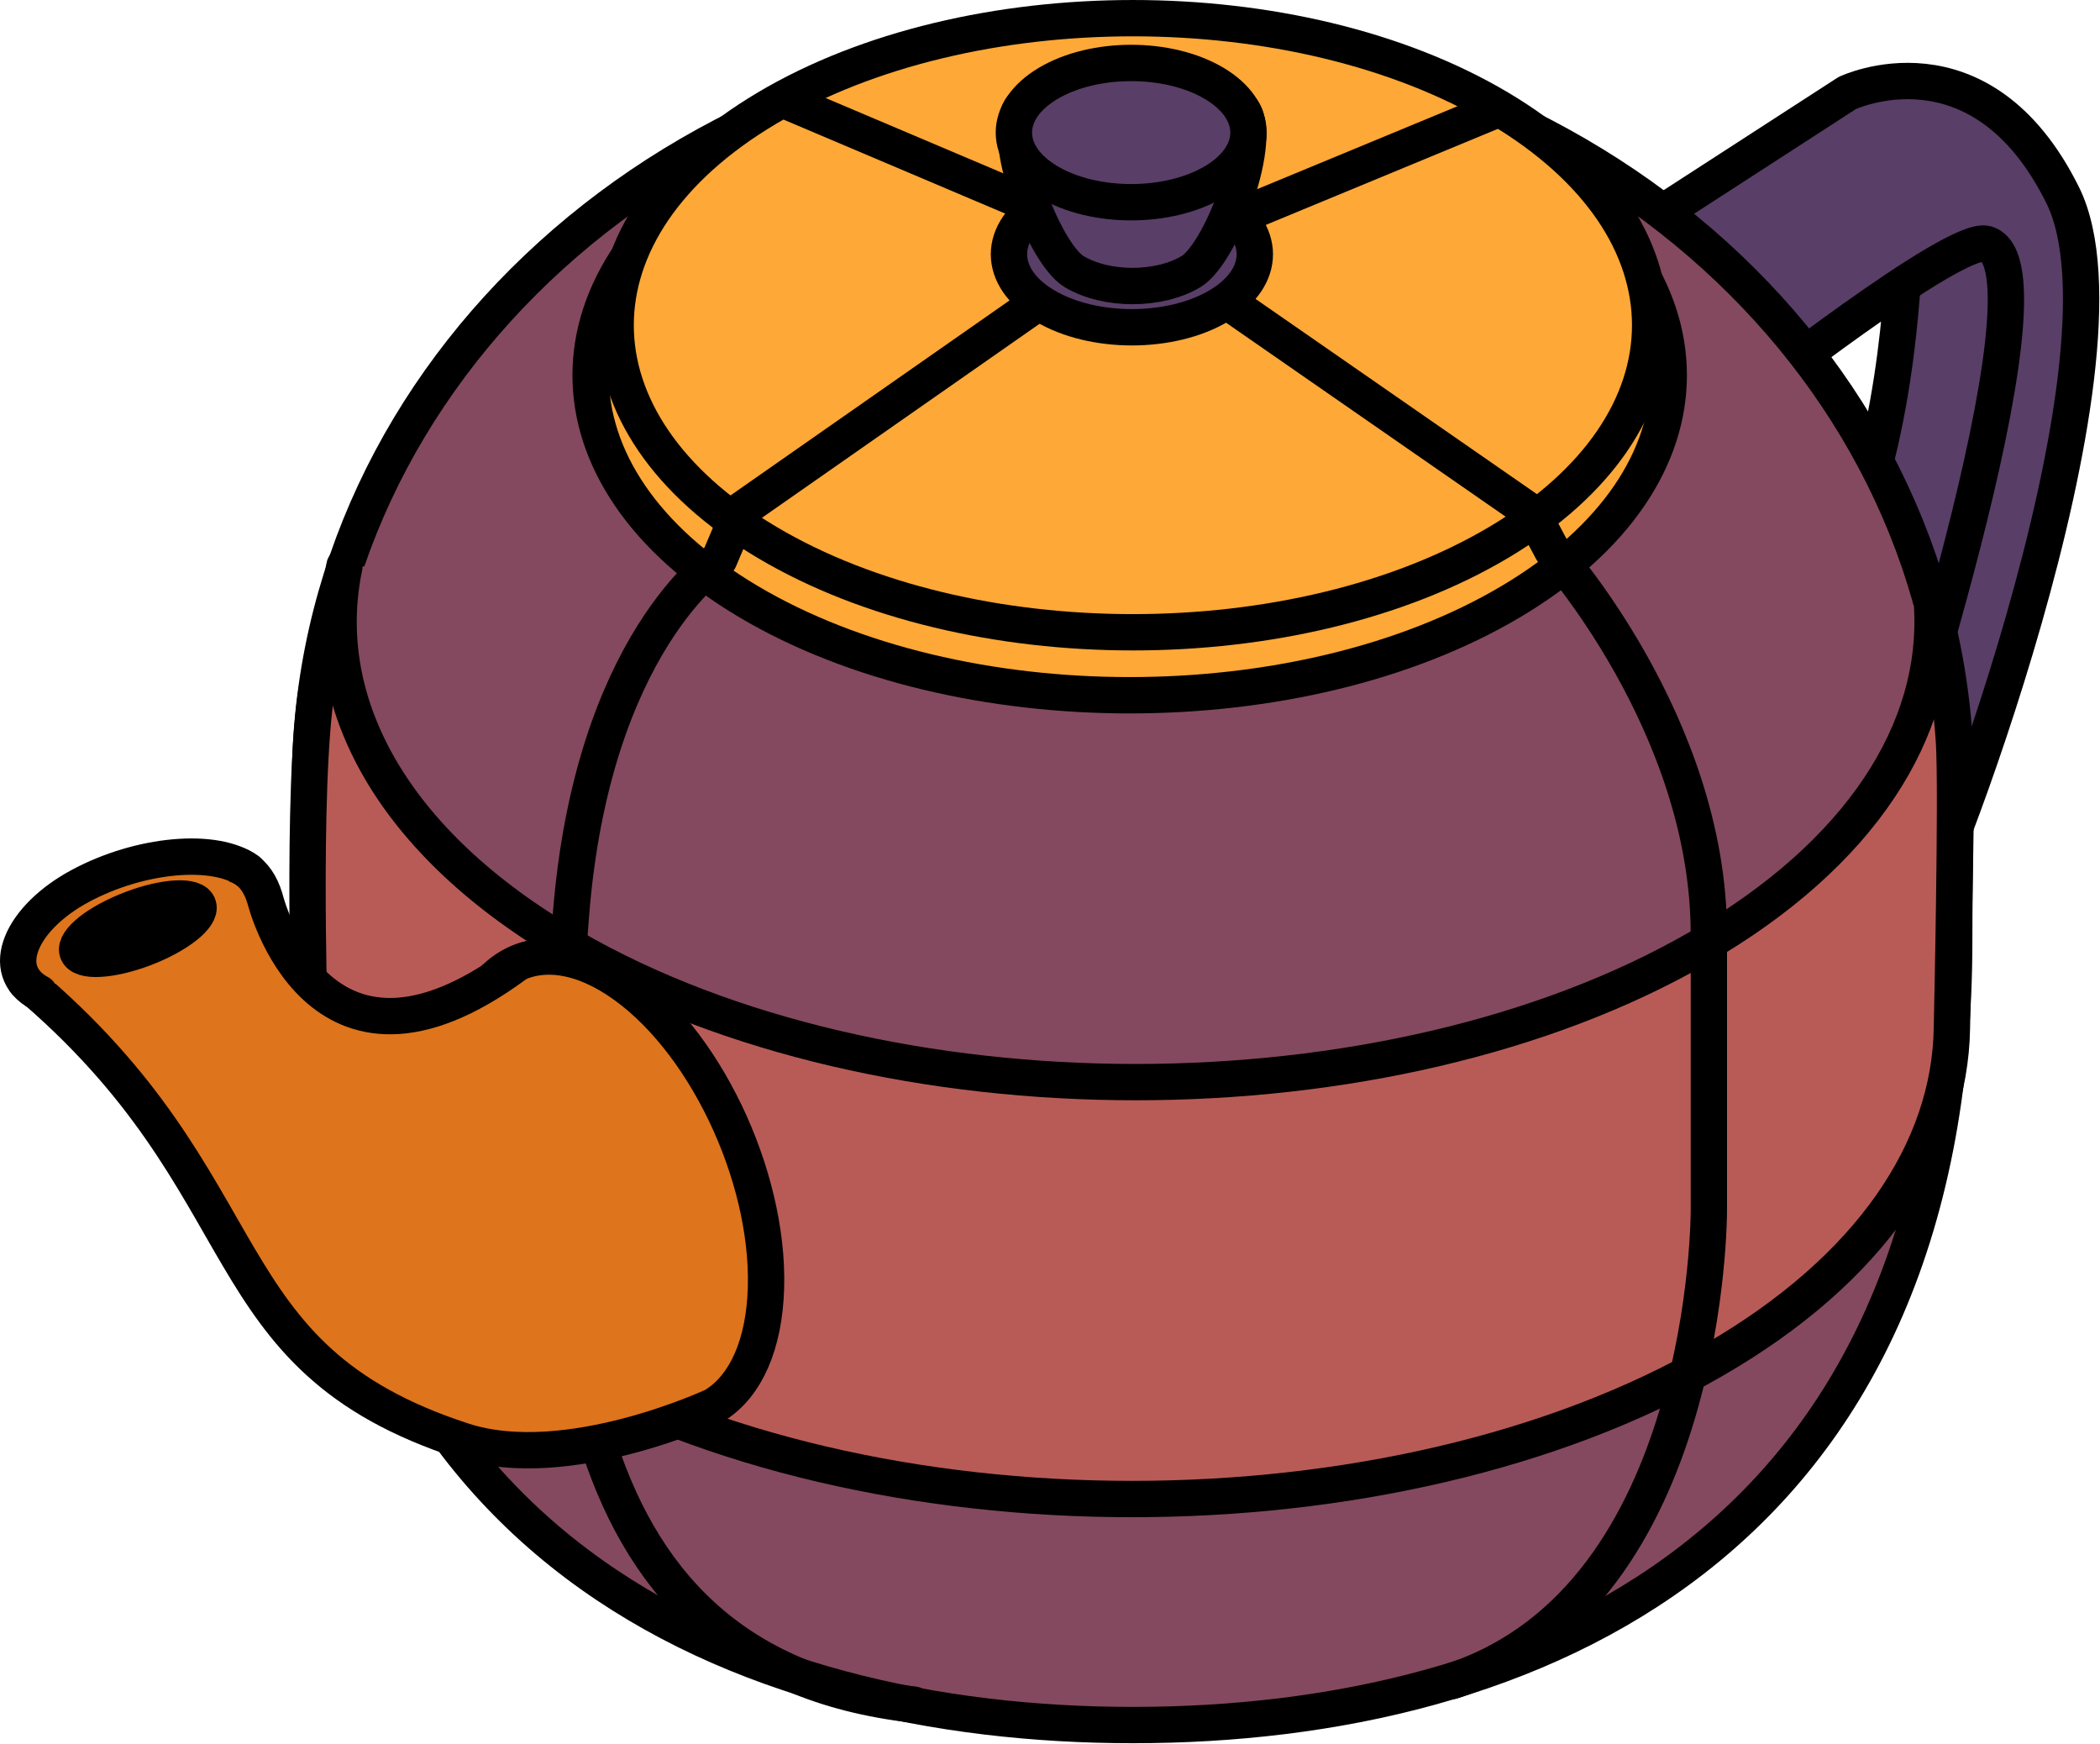 <?xml version="1.0" encoding="UTF-8" standalone="no"?><!DOCTYPE svg PUBLIC "-//W3C//DTD SVG 1.1//EN" "http://www.w3.org/Graphics/SVG/1.1/DTD/svg11.dtd"><svg width="100%" height="100%" viewBox="0 0 713 592" version="1.1" xmlns="http://www.w3.org/2000/svg" xmlns:xlink="http://www.w3.org/1999/xlink" xml:space="preserve" xmlns:serif="http://www.serif.com/" style="fill-rule:evenodd;clip-rule:evenodd;stroke-linecap:round;stroke-linejoin:round;stroke-miterlimit:1.5;"><g><path d="M646.313,88.954c0,0 -1.982,70.046 -25.277,107.402c-23.294,37.356 22.965,61.639 22.965,61.639l33.286,-47.818l20.73,-117.289c-0,0 -27.449,-45.206 -51.704,-3.934Z" style="fill:#593e67;stroke:#000;stroke-width:12.34px;"/><path d="M552.671,79.789l74.47,-48.183c0,0 45.213,-21.68 73.181,34.623c27.975,56.303 -46.535,246.372 -49.233,243.387c-2.706,-2.986 -12.831,-29.514 -12.831,-29.514c-0,-0 63.008,-189.372 36.126,-197.301c-10.598,-3.125 -82.181,53.118 -82.181,53.118l-39.532,-56.13Z" style="fill:#593e67;stroke:#000;stroke-width:12.34px;"/><path d="M384.654,12.52c154.208,0 279.403,113.441 279.403,253.178c-0,17.019 -0.55,31.725 -0.55,53.406c-0,205.165 -143.422,266.541 -278.853,266.541c-131.835,0 -278.689,-58.488 -279.732,-263.065c-0.236,-46.323 0.325,-36.615 0.325,-56.882c-0,-139.737 125.2,-253.178 279.407,-253.178Z" style="fill:#84495f;stroke:#000;stroke-width:12.33px;"/><path d="M661.227,231.292c0.001,0.06 1.577,10.759 2.195,20.455c1.101,17.217 -0.688,96.256 -0.709,97.425c-0.676,40.734 -27.071,81.493 -80.843,112.539c-109.01,62.937 -286.018,62.937 -395.027,0.001c-54.7,-31.581 -81.953,-73.051 -81.754,-114.482c0.002,-0.738 -3.035,-94.147 3.728,-119.335" style="fill:#b85b56;stroke:#000;stroke-width:12.34px;"/><path d="M655.994,205.763c2.478,41.776 -23.882,84.014 -79.065,115.874c-105.622,60.981 -277.129,60.981 -382.75,-0c-61.203,-35.336 -86.94,-83.441 -77.213,-129.515" style="fill:#84495f;stroke:#000;stroke-width:12.33px;"/><path d="M512.999,204.229c-71.443,42.407 -187.446,42.407 -258.888,0c-71.443,-42.407 -71.443,-111.265 -0,-153.672c71.442,-42.407 187.445,-42.407 258.888,0c71.442,42.407 71.442,111.265 -0,153.672Z" style="fill:#fea837;stroke:#000;stroke-width:12.34px;"/><path d="M508.85,184.137c-68.551,40.69 -179.859,40.69 -248.409,-0c-68.55,-40.691 -68.55,-106.761 -0,-147.452c68.55,-40.69 179.858,-40.69 248.409,0c68.55,40.691 68.55,106.761 -0,147.452Z" style="fill:#fea837;stroke:#000;stroke-width:12.33px;"/><path d="M356.021,100.258l-104.9,73.296l-6.917,16.33c-0,0 -43.264,28.153 -50.423,121.576c-9.62,125.504 -6.991,253.276 116.538,267.257" style="fill:none;stroke:#000;stroke-width:12.34px;"/><path d="M414.903,101.095l105.304,73.054l6.77,12.718c-0,-0 53.221,58.83 53.221,130.262l-0,93.841c-0,0 0.462,130.996 -87.079,159.714" style="fill:none;stroke:#000;stroke-width:12.34px;"/><path d="M419.349,73.995l87.151,-36.075" style="fill:none;stroke:#000;stroke-width:12.34px;"/><path d="M350.357,69.656l-81.494,-34.545" style="fill:none;stroke:#000;stroke-width:12.33px;"/><path d="M413.823,103.853c-16.291,9.67 -42.743,9.67 -59.033,-0c-16.291,-9.67 -16.291,-25.372 -0,-35.042c16.29,-9.67 42.742,-9.67 59.033,0c16.291,9.67 16.291,25.372 0,35.042Z" style="fill:#593e67;stroke:#000;stroke-width:12.34px;"/><path d="M404.324,92.244c-10.925,6.485 -28.663,6.485 -39.587,0c-10.925,-6.485 -27.197,-50.635 -16.272,-57.12c10.924,-6.484 60.733,-5.672 71.657,0.812c10.925,6.485 -4.874,49.823 -15.798,56.308Z" style="fill:#593e67;stroke:#000;stroke-width:12.34px;"/><path d="M412.231,61.733c-15.545,9.227 -40.788,9.227 -56.333,-0c-15.546,-9.228 -15.546,-24.212 -0,-33.439c15.545,-9.228 40.788,-9.228 56.333,-0c15.546,9.227 15.546,24.211 0,33.439Z" style="fill:#593e67;stroke:#000;stroke-width:12.34px;"/><path d="M212.227,334.52c28.851,20.878 50.216,68.438 47.679,106.14c-2.537,37.702 -28.02,51.361 -56.872,30.484c-28.851,-20.878 -50.216,-68.437 -47.679,-106.14c2.537,-37.702 28.02,-51.361 56.872,-30.484Z" style="fill:#de741c;stroke:#000;stroke-width:12.34px;"/><path d="M242.352,477.298c0,-0 -49.813,23.348 -85.118,11.877c-88.262,-28.694 -65.649,-86.107 -148.615,-155.916c0,0 69.479,-67.676 81.339,-28.218c-0,-0 17.549,72.103 84.883,22.535" style="fill:#de741c;stroke:#000;stroke-width:12.33px;"/><path d="M13.355,337.142c-14.177,-7.624 -6.265,-25.562 13.978,-36.412c20.244,-10.851 45.68,-13.148 56.763,-5.127" style="fill:#de741c;stroke:#000;stroke-width:12.34px;"/><path d="M40.749,310.257c10.877,-4.936 22.42,-6.696 25.761,-3.929c3.341,2.768 -2.777,9.023 -13.654,13.959c-10.878,4.936 -22.421,6.696 -25.762,3.929c-3.341,-2.768 2.777,-9.023 13.655,-13.959Z" style="stroke:#000;stroke-width:12.34px;"/></g></svg>